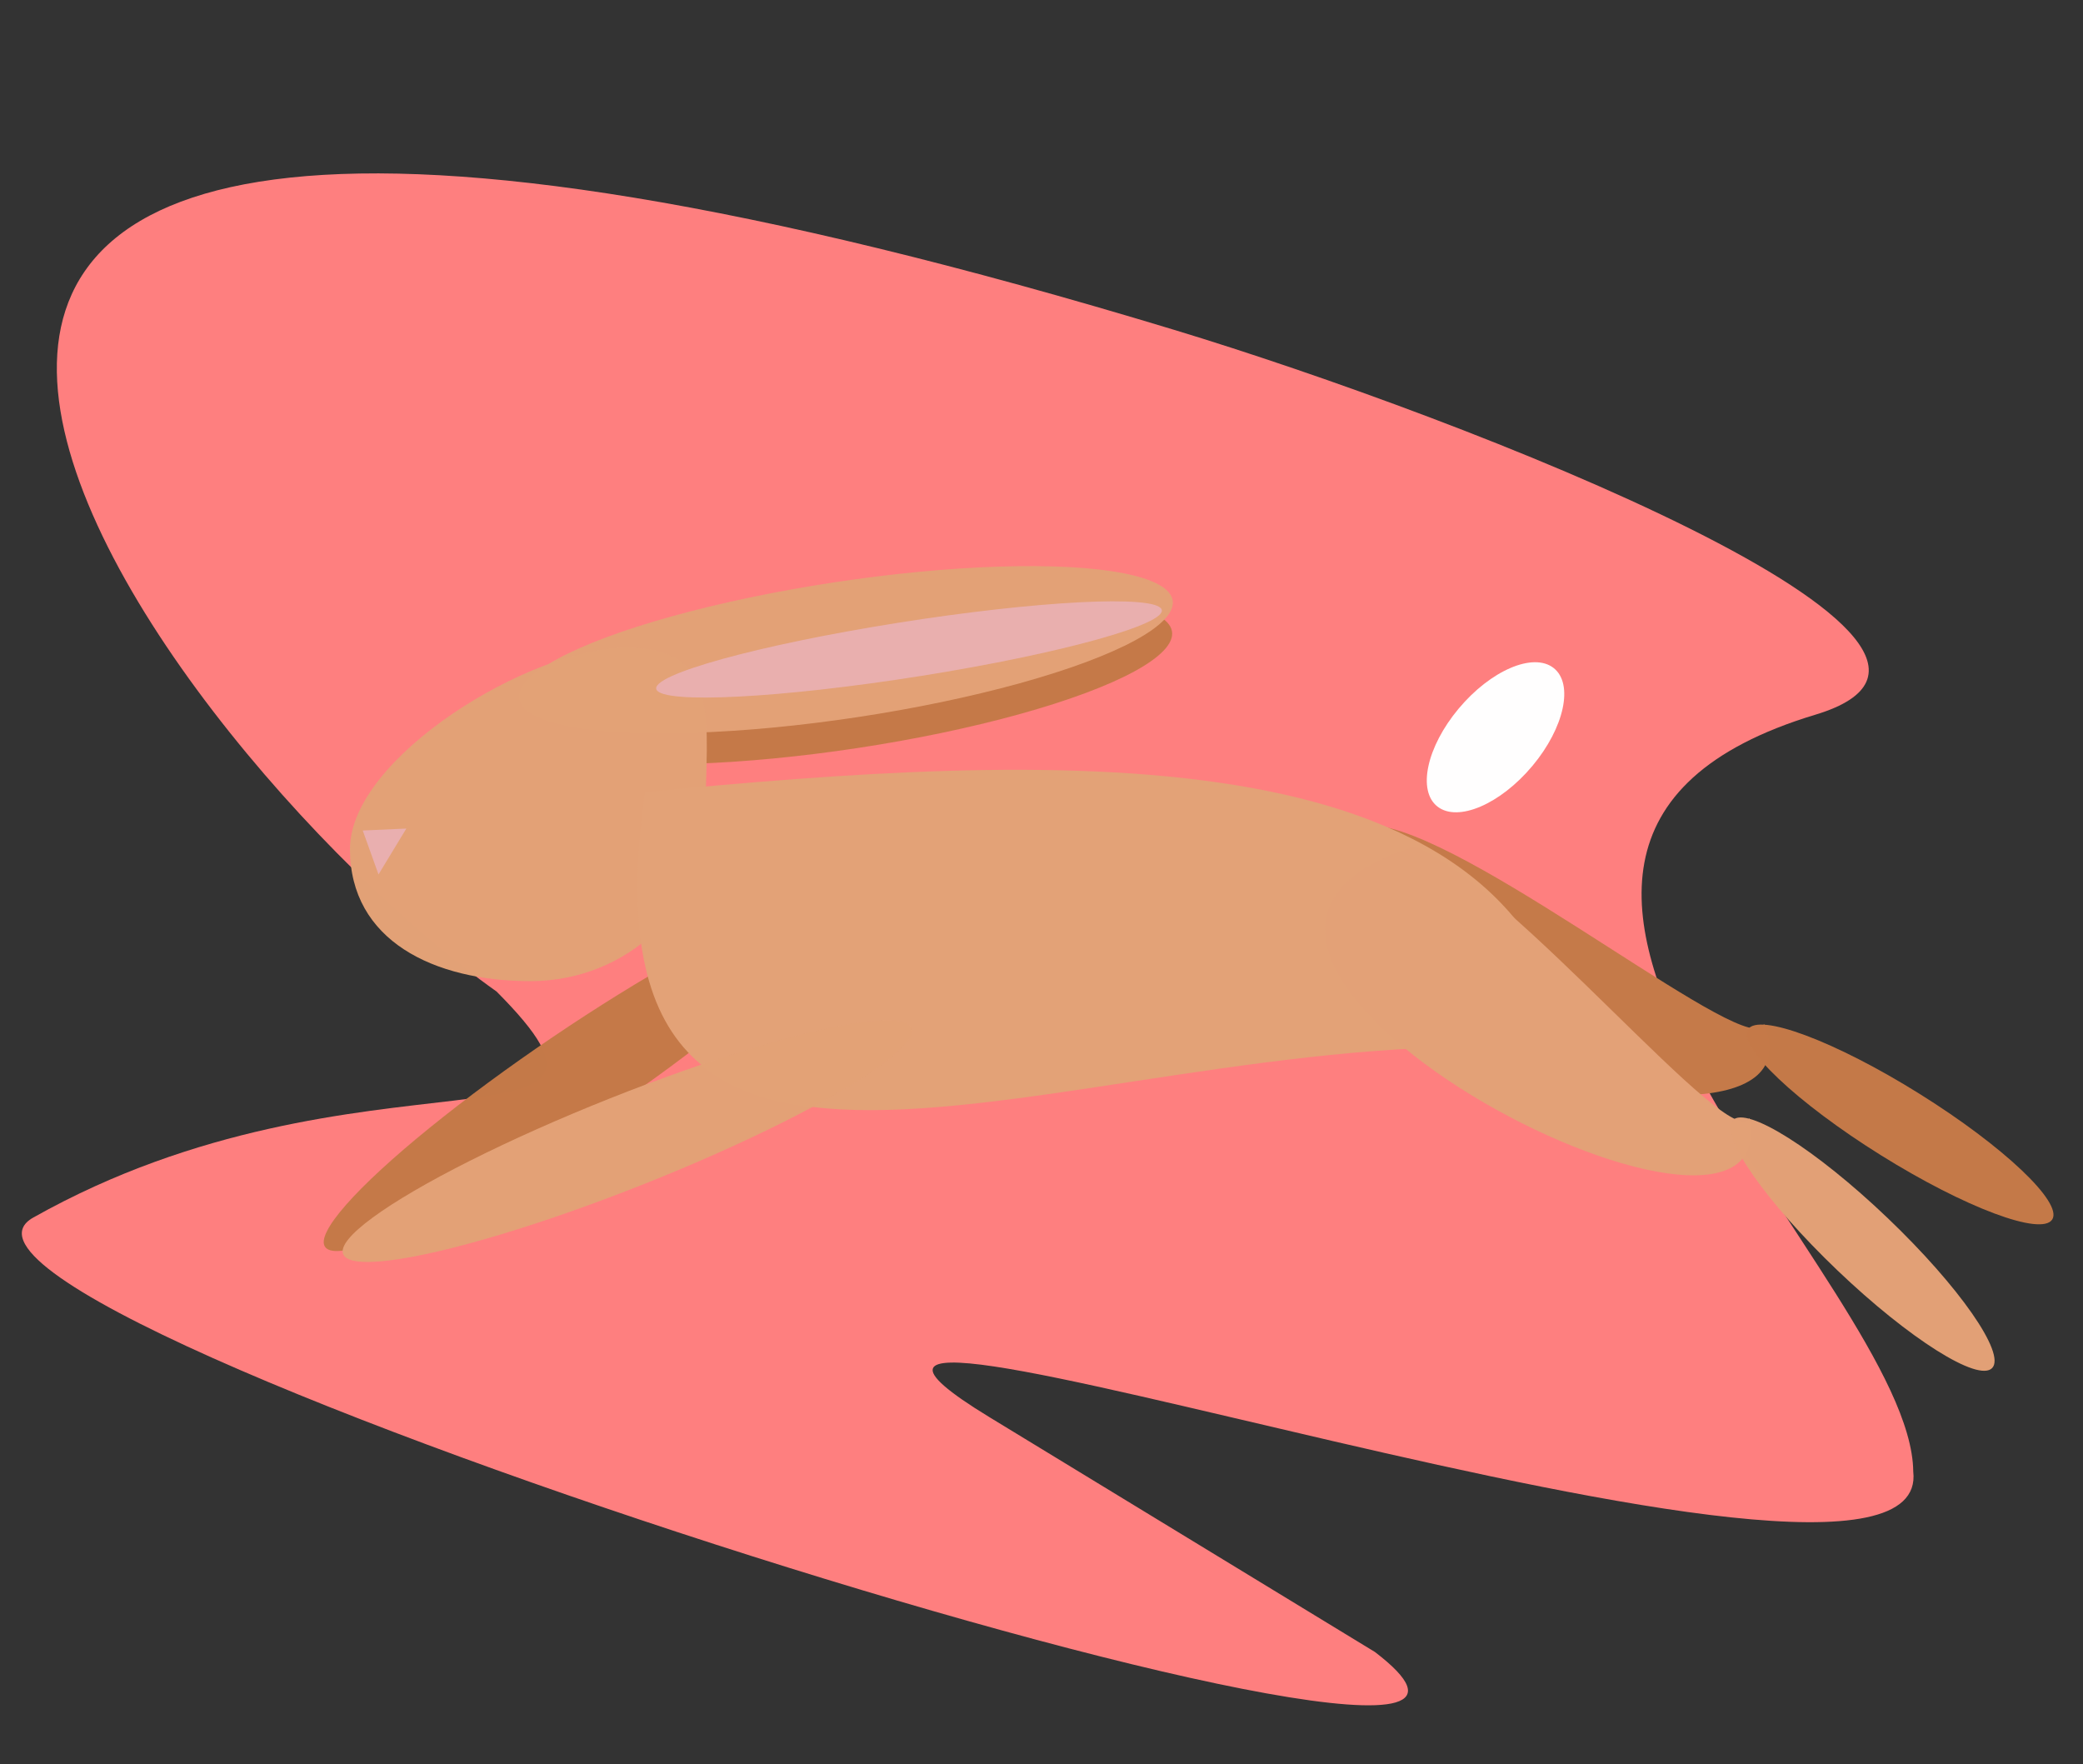 <?xml version="1.0" encoding="UTF-8" standalone="no"?>
<svg
   xmlns:dc="http://purl.org/dc/elements/1.1/"
   xmlns:cc="http://creativecommons.org/ns#"
   xmlns:rdf="http://www.w3.org/1999/02/22-rdf-syntax-ns#"
   xmlns:svg="http://www.w3.org/2000/svg"
   xmlns="http://www.w3.org/2000/svg"
   xmlns:sodipodi="http://sodipodi.sourceforge.net/DTD/sodipodi-0.dtd"
   xmlns:inkscape="http://www.inkscape.org/namespaces/inkscape"
   width="100.4mm"
   height="85.025mm"
   viewBox="0 0 100.4 85.025"
   version="1.1"
   id="svg8"
   sodipodi:docname="3-1.svg"
   inkscape:version="1.0.1 (3bc2e813f5, 2020-09-07)">
  <rect x="0" y="0" width="100.4" height="85.025" fill="#333333" stroke="none"/>
  <defs
     id="defs2">
    <inkscape:path-effect
       effect="bspline"
       id="path-effect976"
       is_visible="true"
       lpeversion="1"
       weight="33.333"
       steps="2"
       helper_size="0"
       apply_no_weight="true"
       apply_with_weight="true"
       only_selected="false" />
    <inkscape:path-effect
       effect="bspline"
       id="path-effect915"
       is_visible="true"
       lpeversion="1"
       weight="33.333"
       steps="2"
       helper_size="0"
       apply_no_weight="true"
       apply_with_weight="true"
       only_selected="false" />
    <inkscape:path-effect
       effect="bspline"
       id="path-effect896"
       is_visible="true"
       lpeversion="1"
       weight="33.333"
       steps="2"
       helper_size="0"
       apply_no_weight="true"
       apply_with_weight="true"
       only_selected="false" />
  </defs>
  <sodipodi:namedview
     id="base"
     pagecolor="#ffffff"
     bordercolor="#666666"
     borderopacity="1.0"
     inkscape:pageopacity="0.0"
     inkscape:pageshadow="2"
     inkscape:zoom="1.979899"
     inkscape:cx="153.42892"
     inkscape:cy="164.20851"
     inkscape:document-units="mm"
     inkscape:current-layer="layer1"
     inkscape:document-rotation="0"
     showgrid="false"
     inkscape:window-width="1920"
     inkscape:window-height="1017"
     inkscape:window-x="-8"
     inkscape:window-y="-8"
     inkscape:window-maximized="1"
     fit-margin-top="0"
     fit-margin-left="0"
     fit-margin-right="0"
     fit-margin-bottom="0" />
  <g
     inkscape:label="Layer 1"
     inkscape:groupmode="layer"
     id="layer1"
     transform="translate(-44.946,-37.423)">
    <path
       id="path999"
       style="opacity:0.993;fill:#ff8080;fill-opacity:1;fill-rule:evenodd;stroke:none;stroke-width:0.409;stroke-linecap:round;stroke-linejoin:round;stroke-miterlimit:4;stroke-dasharray:none;stroke-opacity:1;paint-order:stroke fill markers"
       d="M 111.217,117.043 C 125.544,127.985 38.309,100.742 46.549,96.105 62.355,87.21 77.247,93.613 68.879,85.21 52.175,73.408 18.179,28.049 101.551,53.324 c 13.952,4.23 42.095,15.168 30.895,18.545 -21.254,6.408 4.633,27.42 4.718,36.478 1.104,9.515 -60.828,-12.55 -44.532,-2.624 z"
       sodipodi:nodetypes="cscsscsc" />
    <path
       style="fill:#c57a49;fill-opacity:1;stroke:none;stroke-width:0.265px;stroke-linecap:butt;stroke-linejoin:miter;stroke-opacity:1"
       d="m 111.492,77.24 c 5.048,0.868 17.957,11.437 18.48,9.533 3.691,8.894 -33.123,-1.337 -18.48,-9.533 z"
       id="path927-4-8"
       sodipodi:nodetypes="ccc" />
    <ellipse
       style="opacity:0.993;fill:#ffffff;fill-opacity:1;fill-rule:evenodd;stroke-width:0.623;stroke-linecap:round;stroke-linejoin:round;paint-order:stroke fill markers"
       id="path916"
       cx="136.689"
       cy="-14.303"
       rx="2.251"
       ry="4.356"
       transform="matrix(0.789,0.614,-0.642,0.767,0,0)" />
    <ellipse
       style="opacity:0.993;fill:#c57a49;fill-opacity:1;fill-rule:evenodd;stroke-width:0.923;stroke-linecap:round;stroke-linejoin:round;paint-order:stroke fill markers"
       id="path938-5"
       cx="72.095"
       cy="82.279"
       rx="15.908"
       ry="3.295"
       transform="matrix(0.989,-0.15,0.175,0.985,0,0)" />
    <ellipse
       style="opacity:0.993;fill:#e3a277;fill-opacity:1;fill-rule:evenodd;stroke-width:0.923;stroke-linecap:round;stroke-linejoin:round;paint-order:stroke fill markers"
       id="path938"
       cx="72.388"
       cy="80.806"
       rx="15.908"
       ry="3.295"
       transform="matrix(0.989,-0.15,0.175,0.985,0,0)" />
    <path
       id="path935"
       style="opacity:0.993;fill:#e3a277;fill-opacity:1;fill-rule:evenodd;stroke-width:0.957;stroke-linecap:round;stroke-linejoin:round;paint-order:stroke fill markers"
       d="m 78.95,76.73 c 0,4.407 -3.778,7.98 -8.438,7.98 -4.66,0 -8.697,-1.959 -8.697,-6.366 0,-4.407 8.692,-9.713 13.352,-9.713 4.66,0 3.783,3.692 3.783,8.099 z"
       sodipodi:nodetypes="sssss" />
    <path
       style="fill:#e9afaf;stroke:none;stroke-width:0.363px;stroke-linecap:butt;stroke-linejoin:miter;stroke-opacity:1"
       d="m 64.531,77.357 -2.101,0.094 0.76,2.118 z"
       id="path988" />
    <ellipse
       style="opacity:0.993;fill:#e9afaf;fill-opacity:1;fill-rule:evenodd;stroke-width:0.529;stroke-linecap:round;stroke-linejoin:round;paint-order:stroke fill markers"
       id="path938-9"
       cx="54.939"
       cy="84.72"
       rx="12.322"
       ry="1.4"
       transform="matrix(0.988,-0.157,0.407,0.913,0,0)" />
    <ellipse
       style="opacity:0.993;fill:#c57a49;fill-opacity:1;fill-rule:evenodd;stroke:none;stroke-width:1.065;stroke-linecap:round;stroke-linejoin:round;paint-order:stroke fill markers"
       id="path893"
       cx="10.283"
       cy="114.732"
       rx="14.741"
       ry="2.221"
       transform="rotate(-34.089)" />
    <ellipse
       style="opacity:0.993;fill:#c57a49;fill-opacity:1;fill-rule:evenodd;stroke:none;stroke-width:1.065;stroke-linecap:round;stroke-linejoin:round;paint-order:stroke fill markers"
       id="path962-1"
       cx="-5.438"
       cy="164.331"
       rx="1.748"
       ry="8.646"
       transform="rotate(-58.032)"
       inkscape:transform-center-x="-1.8564984"
       inkscape:transform-center-y="-0.0086162608" />
    <path
       style="fill:#e3a277;fill-opacity:1;stroke:none;stroke-width:0.265px;stroke-linecap:butt;stroke-linejoin:miter;stroke-opacity:1"
       d="M 76.034,75.599 C 95.039,73.789 118.019,72.362 120.824,88.072 98.321,85.943 72.297,101.858 76.034,75.599"
       id="path891"
       sodipodi:nodetypes="ccc" />
    <ellipse
       style="opacity:0.993;fill:#e3a277;fill-opacity:1;fill-rule:evenodd;stroke:none;stroke-width:1.065;stroke-linecap:round;stroke-linejoin:round;paint-order:stroke fill markers"
       id="path893-5"
       cx="35.707"
       cy="113.661"
       rx="14.741"
       ry="2.221"
       transform="rotate(-21.688)" />
    <path
       style="fill:#e3a177;fill-opacity:1;stroke:none;stroke-width:0.265px;stroke-linecap:butt;stroke-linejoin:miter;stroke-opacity:1"
       d="m 113.117,78.225 c 4.767,1.875 15.26,14.845 16.158,13.087 1.808,9.458 -32.161,-8.035 -16.158,-13.087 z"
       id="path927-4"
       sodipodi:nodetypes="ccc" />
    <ellipse
       style="opacity:0.993;fill:#e3a177;fill-opacity:1;fill-rule:evenodd;stroke:none;stroke-width:1.065;stroke-linecap:round;stroke-linejoin:round;paint-order:stroke fill markers"
       id="path962"
       cx="22.62"
       cy="164.683"
       rx="1.748"
       ry="8.646"
       transform="rotate(-46.316)"
       inkscape:transform-center-x="-1.8195646"
       inkscape:transform-center-y="0.36857102" />
  </g>
</svg>
